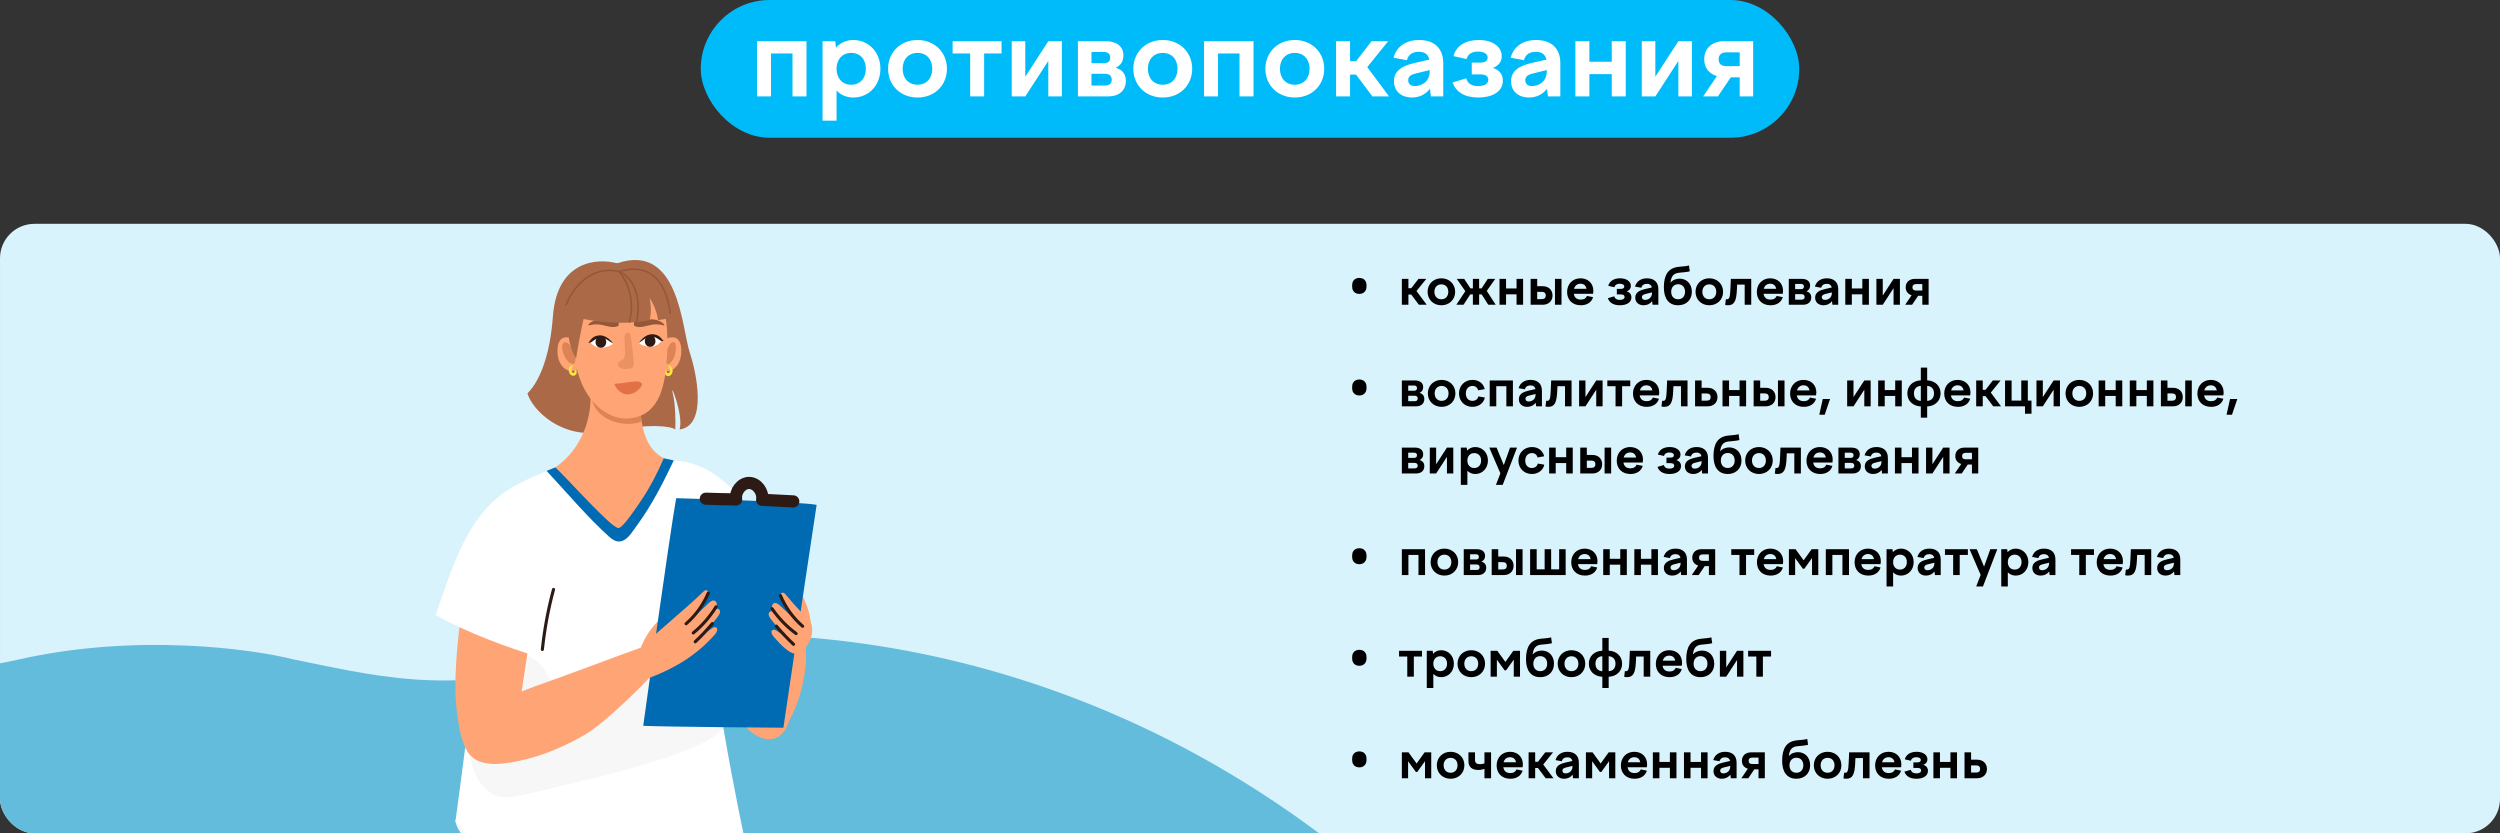 <?xml version="1.0" encoding="UTF-8"?> <svg xmlns="http://www.w3.org/2000/svg" width="1452" height="484" viewBox="0 0 1452 484" fill="none"><rect x="0" y="0" width="1452" height="484" fill="#333333" stroke="none"/><g clip-path="url(#clip0_3160_617)"><rect x="0.004" y="130" width="1452" height="354" rx="20" fill="#D9F3FD"></rect><path d="M10.767 383.054C-56.912 398.405 -108.608 383.324 -125.996 373.865V589H427.004L767.504 484.999C579.004 343.499 378.493 361.878 324.566 383.054C265.374 406.297 208.975 390.441 170.775 383.054C145.639 376.657 78.446 367.702 10.767 383.054Z" fill="#63BCDC"></path><path d="M352.006 250.67C325.351 255.803 308.816 237.26 306.348 228.457C308.651 226.154 318.786 215.723 321.156 183.54C323.525 151.357 346.988 149.728 358.423 152.936C394.456 140.596 395.95 190.737 400.626 204.764C404.328 215.869 411.238 247.214 394.703 249.436C397.171 241.291 388.779 220.56 390.754 228.457C392.333 234.776 392.399 245.075 392.235 249.436C389.931 247.708 378.66 245.536 352.006 250.67Z" fill="#AB6948"></path><path d="M453.681 345.588C450.064 357.391 446.173 371.632 442.328 384.197C436.931 401.81 433.322 415.621 437.089 423.328C438.464 426.14 441.574 428.046 444.691 428.454C447.71 428.843 450.749 427.589 453.026 425.65C455.322 423.708 456.969 421.13 458.397 418.494C463.702 408.803 466.622 397.918 467.908 386.892C469.207 375.875 464.84 349.292 464.254 349.048C458.95 346.9 459.027 346.646 453.669 345.579" fill="#FFA575"></path><path d="M465.759 359.827C467.539 361.058 469.315 362.26 471.096 363.491C470.654 356.399 468.302 349.282 464.306 343.073C463.553 343.026 463.266 343.938 463.212 344.651C462.969 347.504 462.923 350.382 463.088 353.27C463.214 355.602 463.639 358.362 465.741 359.814" fill="#FFA575"></path><path d="M435.565 501.912C425.957 517.093 408.537 524.943 391.676 527.213C330.706 535.474 309.171 514.282 288.395 500.96C282.741 497.327 277.227 493.392 272.173 488.85C268.317 485.39 265.042 480.806 264.562 477C264.223 474.383 271.634 472.264 274.051 471.788C299.442 466.728 325.512 471.183 351.003 475.637C371.699 479.249 392.415 482.882 412.832 488.072C421.782 490.342 431.29 492.656 435.605 501.912" fill="#F7F7F7"></path><path d="M415.066 466.735C424.036 531.503 423.916 597.309 423.756 662.812C423.597 733.569 423.437 804.327 423.277 875.085C423.277 877.269 423.177 879.713 421.699 881.248C421.359 881.594 420.939 881.789 420.5 881.94C403.32 887.066 370.018 887.498 356.913 887.455C353.877 887.455 351.46 884.773 351.48 881.486L352.239 804.825C353.058 722.562 353.857 639.932 343.269 558.47C333.52 666.12 314.701 772.798 287.153 876.75C286.694 878.459 286.154 880.318 284.776 881.313C283.637 882.135 282.199 882.178 280.841 882.178C261.163 882.157 241.506 877.983 223.287 869.938C221.908 869.333 220.43 868.598 219.771 867.17C219.171 865.894 219.371 864.402 219.571 862.997C221.709 847.751 223.846 832.527 226.004 817.281C237.75 733.721 249.516 650.139 261.263 566.579L273.209 481.678C273.669 478.348 274.208 474.867 276.106 472.207C278.923 468.271 283.917 467.19 288.492 466.498C329.804 460.096 372.016 460.399 415.086 466.735" fill="#21A7D1"></path><path d="M436.359 340.568C445.009 364.183 449.723 377.072 457.255 397.659C459.332 403.347 459.652 409.769 458.873 415.651C458.094 421.533 454.997 427.199 449.983 428.843C446.587 429.946 442.731 429.102 439.415 427.221C436.079 425.339 433.202 422.485 430.565 419.479C416.901 403.952 408.471 383.819 400.36 364.162C400.16 363.686 399.96 363.167 400.04 362.691C400.14 361.977 400.839 361.718 401.319 361.285C414.004 349.846 422.914 346.213 436.399 340.59" fill="#FFA575"></path><path d="M385.944 267.199C395.812 267.199 403.484 268.951 410.416 272.822C417.348 276.693 421.982 280.542 427.456 286.576C438.982 299.291 448.831 313.78 456.562 329.502C457.142 330.691 457.741 332.054 457.401 333.351C457.122 334.389 456.323 335.146 455.543 335.838C441 348.9 426.017 361.377 410.615 373.228C410.096 373.617 409.557 374.05 408.917 374.115C408.058 374.201 407.259 373.661 406.56 373.12C395.053 364.232 386.963 350.651 382.967 335.968C378.972 321.284 378.911 305.541 381.488 290.511C382.747 283.18 384.106 276.26 385.924 267.178" fill="white"></path><path d="M385.944 267.193C409.936 280.773 410.156 315.265 412.353 361.111C414.551 406.957 435.566 501.913 435.566 501.913C435.566 501.913 421.243 511.558 388.301 511.558C350.245 511.558 295.004 512.5 264.503 477.26C264.503 477.26 277.928 377.914 281.903 338.513C285.878 299.111 302.479 279.368 321.178 271.928C353.9 258.91 385.944 267.193 385.944 267.193Z" fill="white"></path><path d="M386.564 205.563C387.622 198.362 388.681 191.118 388.222 183.852C387.762 176.586 385.625 169.211 381.05 163.892C378.033 160.388 374.118 157.923 370.042 156.042C367.525 154.874 364.909 153.922 362.232 153.382C351.943 151.349 340.636 156.388 335.063 165.946C329.509 175.526 329.969 187.658 330.648 198.924C330.688 199.703 330.748 200.525 331.147 201.195C331.667 202.082 332.645 202.493 333.584 202.817C350.405 208.807 368.824 209.521 386.604 205.542" fill="#AB6948"></path><path d="M391.312 267.39C381.704 287.74 376.09 296.974 366.641 309.733C361.966 316.025 357.851 315.377 353.975 311.873C341.21 300.347 332.2 289.426 317.457 273.489C327.845 268.926 344.007 264.666 354.774 263.995C374.412 262.762 384.98 266.201 391.312 267.412" fill="#006AB3"></path><path d="M305.43 380.416C310.404 382.211 314.739 386.017 317.376 390.926C318.894 393.759 319.893 396.938 321.771 399.511C324.508 403.231 328.723 405.155 332.678 407.231C339.41 410.8 368.757 397.457 381.382 392.072C414.904 377.735 420.957 421.418 420.138 422.65C409.929 437.983 341.908 452.45 317.456 458.44C310.624 460.105 295.86 464.56 289.128 462.441C282.635 460.408 277.721 454.331 275.204 447.541C272.687 440.751 272.227 433.29 272.207 425.981C272.167 414.065 273.366 401.501 279.719 391.748C286.052 381.995 298.358 377.864 305.43 380.416Z" fill="#F7F7F7"></path><path d="M385.48 266.116C380.106 263.305 376.73 258.807 374.612 252.773C372.495 246.74 371.935 240.166 371.776 233.7C361.647 231.775 351.998 227.731 342.429 223.709C345.286 242.134 337.155 261.64 322.472 271.458C325.189 273.642 335.737 285.298 343.688 293.277C349.241 298.857 356.993 306.836 359.31 306.685C361.847 306.512 369.898 294.402 372.874 289.947C377.589 282.897 381.864 274.68 385.52 266.138" fill="#FFA575"></path><path d="M371.994 239.168C372.133 240.552 372.274 241.936 372.414 243.32C372.453 243.731 372.493 244.164 372.334 244.532C372.094 245.072 371.495 245.267 370.955 245.418C365.661 246.759 359.988 246.348 354.914 244.272C352.077 243.104 349.4 241.418 347.322 239.039C345.245 236.66 343.806 233.546 343.666 230.28C343.666 229.934 343.666 229.588 343.826 229.307C344.126 228.832 344.745 228.81 345.265 228.832C353.415 229.307 361.466 231.773 368.638 236.011C369.996 236.811 371.854 237.611 372.014 239.147" fill="#DC8456"></path><path d="M337.359 201.221C335.741 198.193 332.665 196.139 329.448 195.923C328.609 195.858 327.73 195.922 326.951 196.29C324.614 197.35 323.815 200.529 323.775 203.275C323.735 205.697 324.074 208.184 325.073 210.347C326.072 212.531 327.79 214.369 329.928 215.126C332.065 215.883 334.602 215.364 336.16 213.59C337.399 212.185 337.879 210.152 337.999 208.206C338.119 206.324 338.898 204.054 337.379 201.199" fill="#FFA575"></path><path d="M382.127 201.221C383.745 198.193 386.822 196.139 390.038 195.923C390.877 195.858 391.756 195.922 392.535 196.29C394.873 197.35 395.672 200.529 395.712 203.275C395.752 205.697 395.412 208.184 394.413 210.347C393.415 212.531 391.696 214.369 389.559 215.126C387.421 215.883 384.884 215.364 383.326 213.59C382.087 212.185 381.608 210.152 381.488 208.206C381.368 206.324 380.589 204.054 382.107 201.199" fill="#FFA575"></path><path d="M388.096 212.532C388.715 213.267 389.074 214.262 389.054 215.235C389.054 215.624 388.995 216.035 388.775 216.359C388.555 216.684 388.156 216.878 387.816 216.748C387.337 216.575 387.197 215.905 387.277 215.343C386.937 215.256 386.597 215.191 386.258 215.105C386.118 215.754 385.978 216.467 386.178 217.116C386.498 218.176 387.716 218.716 388.715 218.392C389.694 218.068 390.393 217.051 390.613 215.97C390.872 214.716 390.453 213.224 389.394 212.618C388.995 212.402 388.535 212.315 388.116 212.532" fill="#FAE73A"></path><path d="M386.085 210.37C386.344 206.694 386.964 202.845 389.121 199.969C389.461 199.536 389.821 199.104 390.3 198.866C390.779 198.628 391.379 198.606 391.798 198.952C392.278 199.342 392.417 200.055 392.477 200.704C392.757 204.078 391.958 207.624 389.921 210.176C389.401 210.825 388.742 211.43 387.943 211.473C387.144 211.517 386.304 210.695 386.085 210.349" fill="#DC8456"></path><path d="M386.959 186.985C386.959 186.985 388.877 200.285 386.24 218.125C383.603 235.966 375.412 242.367 364.625 243.081C353.837 243.773 338.655 234.042 334.44 211.357C330.225 188.672 342.79 164.041 357.313 160.299C371.837 156.558 385.101 170.831 386.979 186.985" fill="#FFA575"></path><path d="M327.287 199.199C327.727 198.745 328.426 198.68 329.006 198.875C329.585 199.07 330.065 199.502 330.504 199.956C332.482 202.011 333.8 204.822 334.139 207.763C334.219 208.52 334.259 209.277 334.08 210.012C333.96 210.509 333.72 211.007 333.301 211.245C332.981 211.418 332.601 211.418 332.262 211.353C331.123 211.136 330.184 210.293 329.425 209.342C327.747 207.287 326.688 204.627 326.489 201.881C326.409 200.864 326.708 199.783 327.287 199.199Z" fill="#DC8456"></path><path d="M332.924 212.328C332.305 213.064 331.945 214.058 331.965 215.032C331.965 215.421 332.025 215.832 332.245 216.156C332.465 216.48 332.864 216.675 333.204 216.545C333.683 216.372 333.823 215.702 333.743 215.14C334.123 214.967 334.282 214.923 334.762 214.686C334.902 215.334 335.042 216.264 334.842 216.913C334.522 217.973 333.304 218.513 332.305 218.189C331.326 217.864 330.627 216.848 330.407 215.767C330.147 214.513 330.567 213.02 331.625 212.415C332.025 212.199 332.485 212.112 332.904 212.328" fill="#FAE73A"></path><path d="M385.821 188.881C386.14 187.973 383.044 186.222 381.106 185.789C379.168 185.357 377.111 185.421 375.113 185.486C373.794 185.53 372.476 185.573 371.157 185.616C370.438 185.638 369.699 185.659 369.02 185.897C368.341 186.113 367.781 188.86 368.54 189.314C369.3 189.768 370.239 189.919 371.137 189.941C374.154 190.071 377.41 188.384 381.166 188.384C383.963 188.384 385.661 189.271 385.801 188.881" fill="#945738"></path><path d="M341.746 188.881C341.427 187.973 344.524 186.222 346.461 185.789C348.399 185.357 350.457 185.421 352.454 185.486L356.41 185.616C357.129 185.638 357.868 185.659 358.547 185.897C359.226 186.113 359.786 188.86 359.026 189.314C358.267 189.768 357.329 189.919 356.43 189.941C353.413 190.071 350.157 188.384 346.401 188.384C343.605 188.384 341.906 189.271 341.766 188.881" fill="#945738"></path><path d="M366.298 194.818C367.097 201.457 367.716 205.068 368.096 210.648C368.156 211.664 368.136 212.832 367.417 213.481C367.077 213.783 366.637 213.913 366.198 214.021C364.919 214.324 363.601 214.411 362.303 214.302C361.404 214.216 360.485 214.021 359.765 213.416C359.066 212.81 358.666 211.707 359.046 210.821C359.565 209.631 361.104 209.502 362.003 208.637C363.041 207.642 363.061 205.912 363.001 204.42C362.902 202.019 362.802 199.619 362.702 197.24C362.662 196.397 362.642 195.553 362.862 194.753C363.102 193.953 363.661 193.066 364.42 193.066C365.799 193.066 366.238 194.321 366.298 194.84" fill="#DC8456" fill-opacity="0.57"></path><path d="M356.154 199.613C356.154 199.613 356.194 199.526 356.154 199.483C354.576 197.299 352.059 195.655 349.502 195.352C346.925 195.05 344.168 196.261 342.75 198.596C343.848 200.153 345.446 201.364 347.224 201.754C350.82 202.554 354.776 200.867 356.154 199.591" fill="white"></path><path d="M352.086 198.644C352.086 196.676 350.708 195.076 348.99 195.076C347.272 195.076 345.893 196.676 345.893 198.644C345.893 200.612 347.272 201.975 348.99 201.975C350.708 201.975 352.086 200.612 352.086 198.644Z" fill="#2D1A14"></path><path d="M356.179 199.458C354.661 197.404 352.643 195.695 350.266 195.047C347.848 194.398 345.072 195.003 343.394 196.971C342.814 197.642 342.375 198.442 341.675 198.982C342.255 199.177 342.874 199.026 343.414 198.745C343.953 198.442 344.412 198.031 344.912 197.663C346.65 196.387 348.907 195.804 350.905 196.474C351.604 196.712 352.263 197.079 352.903 197.49C353.962 198.161 354.98 198.896 356.139 199.523C356.179 199.545 356.219 199.523 356.179 199.48" fill="#2D1A14"></path><path d="M371.041 199.291C371.041 199.291 371.001 199.205 371.041 199.161C372.54 196.891 374.997 195.161 377.534 194.75C380.091 194.339 382.908 195.42 384.406 197.691C383.367 199.291 381.809 200.567 380.051 201.043C376.475 201.994 372.48 200.48 371.061 199.269" fill="white"></path><path d="M374.515 198.247C374.435 196.279 375.774 194.635 377.472 194.549C379.17 194.484 380.628 195.998 380.688 197.966C380.768 199.934 379.429 201.361 377.711 201.426C375.993 201.491 374.575 200.193 374.495 198.225" fill="#2D1A14"></path><path d="M370.997 199.139C372.455 197.02 374.393 195.225 376.731 194.468C379.108 193.711 381.905 194.187 383.683 196.09C384.282 196.739 384.761 197.517 385.48 198.015C384.921 198.231 384.282 198.101 383.743 197.842C383.203 197.582 382.724 197.171 382.204 196.825C380.426 195.614 378.149 195.139 376.171 195.895C375.472 196.155 374.833 196.566 374.214 196.998C373.175 197.712 372.176 198.512 371.057 199.161C371.017 199.182 370.977 199.161 371.017 199.118" fill="#2D1A14"></path><path d="M384.346 365.581C384.246 363.419 384.126 361.278 384.026 359.115C378.652 363.765 374.418 369.949 371.901 376.891C372.32 377.518 373.219 377.194 373.818 376.805C376.236 375.269 378.553 373.561 380.75 371.68C382.528 370.166 384.466 368.155 384.346 365.603" fill="#FFA575"></path><path d="M474.305 293.207C474.305 293.207 460.6 384.184 454.987 422.656C454.987 422.656 386.725 422.18 373.58 421.553C373.58 421.553 388.243 314.918 392.718 289.357C392.718 289.357 465.755 291.325 474.305 293.228" fill="#006AB3"></path><path d="M309.453 359.124C305.618 384.187 303.52 397.876 300.183 419.718C299.265 425.751 296.468 431.417 293.012 436.045C289.556 440.651 284.182 443.765 279.108 442.381C275.672 441.451 272.775 438.553 270.817 435.072C268.86 431.59 267.761 427.546 266.922 423.502C262.587 402.569 264.964 380.619 267.361 359.254C267.421 358.735 267.501 358.194 267.781 357.805C268.2 357.264 268.92 357.415 269.539 357.307C285.86 354.561 295.229 356.442 309.453 359.145" fill="#FFA575"></path><path d="M374.694 375.24C357.934 381.166 338.116 388.864 320.277 395.179C295.266 404.024 276.188 411.679 270.494 422.643C268.417 426.644 268.876 431.877 271.074 435.834C273.211 439.662 277.266 442.106 281.462 443.079C285.677 444.074 290.072 443.771 294.347 443.165C310.109 441.003 325.211 435.056 339.075 427.098C352.939 419.161 379.968 391.33 379.749 390.443C377.691 382.463 378.051 382.333 374.694 375.219" fill="#FFA575"></path><path d="M372.513 376.05C386.837 362.318 395.787 355.852 408.413 343.742C408.872 343.288 409.651 342.293 410.87 343.072C411.689 343.591 411.669 345.018 411.149 345.861C407.174 352.522 402.999 357.452 398.244 362.815C402.679 358.642 407.134 354.49 411.569 350.316C412.627 349.321 414.106 348.262 415.345 349.019C416.144 349.516 416.443 350.64 416.303 351.635C416.164 352.608 415.664 353.495 415.185 354.338C415.724 353.603 417.582 352.673 418.221 355.117C418.461 356.004 417.142 357.842 416.603 358.555C412.468 363.918 407.553 368.525 402.679 373.109C406.075 370.125 409.691 367.4 413.446 364.956C414.265 364.437 415.344 363.918 416.103 364.546C417.142 365.411 416.304 367.205 415.405 368.243C404.977 380.397 391.492 388.377 377.008 393.783C376.489 393.977 369.757 389.544 369.457 385.976C369.138 382.43 370.076 378.429 372.573 376.029" fill="#FFA575"></path><path d="M316.343 274.168C300.341 280.612 287.835 286.559 276.628 302.713C265.421 318.867 259.648 338.395 253.015 357.295C271.195 367.373 295.626 376.499 314.445 382.013C324.573 367.027 330.227 352.365 330.227 331.778C330.227 313.223 322.855 292.095 316.343 274.168Z" fill="white"></path><path d="M321.477 342.359C318.4 353.756 316.243 365.412 315.004 377.198" stroke="#2D1A14" stroke-width="1.824" stroke-linecap="round" stroke-linejoin="round"></path><path d="M411.391 344.451C408.434 351.371 403.979 357.513 398.485 362.27" stroke="#2D1A14" stroke-width="1.824" stroke-linecap="round" stroke-linejoin="round"></path><path d="M415.871 352.459C412.295 358.255 407.82 363.401 402.666 367.597" stroke="#2D1A14" stroke-width="1.824" stroke-linecap="round" stroke-linejoin="round"></path><path d="M413.73 362.209C410.614 365.929 407.278 369.453 403.782 372.74" stroke="#2D1A14" stroke-width="1.824" stroke-linecap="round" stroke-linejoin="round"></path><path d="M470.876 361.667C470.134 359.443 466.412 357.589 456.244 345.201C455.784 344.747 455.005 343.752 453.786 344.531C452.967 345.05 452.988 346.477 453.507 347.32C457.482 353.981 461.658 358.911 466.412 364.274C461.977 360.101 457.523 355.949 453.088 351.775C452.029 350.78 450.55 349.721 449.312 350.478C448.513 350.975 448.213 352.099 448.353 353.094C448.493 354.067 448.992 354.954 449.472 355.797C448.932 355.062 447.074 354.132 446.435 356.576C446.195 357.462 447.514 359.301 448.053 360.014C452.189 365.377 457.103 369.984 461.977 374.568C458.581 371.584 454.966 368.859 451.21 366.415C450.391 365.896 449.312 365.377 448.553 366.005C447.514 366.87 448.353 368.664 449.252 369.702C459.68 381.856 463.09 380.576 466.056 377.98C469.116 375.302 471.317 371.168 471.617 367.599C471.937 364.053 471.614 363.882 470.876 361.667Z" fill="#FFA575"></path><path d="M453.266 345.912C456.222 352.832 460.678 358.974 466.171 363.731" stroke="#2D1A14" stroke-width="1.824" stroke-linecap="round" stroke-linejoin="round"></path><path d="M448.406 353.529C452.274 359.134 457.006 364.046 462.368 367.972" stroke="#2D1A14" stroke-width="1.824" stroke-linecap="round" stroke-linejoin="round"></path><path d="M450.926 363.674C454.042 367.393 457.378 370.918 460.874 374.205" stroke="#2D1A14" stroke-width="1.824" stroke-linecap="round" stroke-linejoin="round"></path><path d="M460.732 291.215C454.708 290.903 448.664 290.591 442.64 290.278C443.432 285.562 439.599 280.561 435.161 280.487C430.723 280.434 426.838 285.32 427.547 290.082C420.289 289.976 415.668 289.798 409.949 289.651" stroke="#2D1A14" stroke-width="7.059" stroke-linecap="round" stroke-linejoin="round"></path><path d="M377.195 185.981C358.134 189.695 338.311 185.671 330.781 183.195C334.185 175.663 344.829 159.67 360.176 155.956C379.361 151.313 392.975 177.314 392.975 181.028C392.975 184 385.755 185.568 382.145 185.981C381.65 180.533 378.639 175.044 377.195 172.98C378.68 179.419 377.814 184.33 377.195 185.981Z" fill="#AB6948"></path><path d="M334.575 208.227C328.067 198.099 330.051 183.547 330.38 175.402C334.334 174.196 341.28 172.04 342.972 171.389C343.06 171.279 343.141 171.217 343.213 171.207C343.47 171.17 343.357 171.24 342.972 171.389C341.376 173.374 337.295 191.146 334.575 208.227Z" fill="#AB6948"></path><path d="M328.809 177.122C331.606 169.306 341.84 153.873 359.412 157.624C361.386 157.624 384.586 147.999 389.275 181.811" stroke="#945738" stroke-width="0.911" stroke-linecap="round"></path><path d="M359.66 157.871C364.514 159.599 373.333 167.793 369.779 186.747" stroke="#945738" stroke-width="0.911" stroke-linecap="round"></path><path d="M359.41 157.625C363.03 161.492 369.332 172.581 365.58 186.994" stroke="#945738" stroke-width="0.911" stroke-linecap="round"></path><path d="M364.21 229.121C361.152 228.824 358.881 226.921 357.178 224.027C356.592 223.036 357.215 222.778 357.91 222.798C362.122 222.857 366.205 221.272 370.417 221.589C371.314 221.648 372.284 221.866 372.742 222.857C373.163 223.769 372.449 224.403 371.992 225.018C370.032 227.614 367.469 228.943 364.191 229.141" fill="#E27146"></path></g><rect x="407.004" width="638" height="80" rx="40" fill="#00BBF9"></rect><path d="M439.676 56V23.936H468.412V56H460.284V31.04H447.804V56H439.676ZM494.378 30.72C489.258 30.72 485.866 34.432 485.866 39.936C485.866 45.504 489.258 49.216 494.378 49.216C499.498 49.216 502.89 45.504 502.89 39.936C502.89 34.432 499.498 30.72 494.378 30.72ZM477.738 70.08V23.936H485.098L485.546 27.648C488.042 24.896 491.498 23.232 495.594 23.232C504.554 23.232 511.338 30.336 511.338 39.936C511.338 49.6 504.554 56.64 495.594 56.64C491.69 56.64 488.362 55.168 485.866 52.608V70.08H477.738ZM532.894 23.232C542.75 23.232 549.982 30.336 549.982 39.936C549.982 49.6 542.75 56.64 532.894 56.64C523.038 56.64 515.806 49.6 515.806 39.936C515.806 30.336 523.038 23.232 532.894 23.232ZM532.894 30.72C527.71 30.72 524.254 34.432 524.254 39.936C524.254 45.504 527.71 49.216 532.894 49.216C538.078 49.216 541.47 45.504 541.47 39.936C541.47 34.432 538.078 30.72 532.894 30.72ZM563.458 56V31.04H553.282V23.936H581.698V31.04H571.586V56H563.458ZM587.613 56V23.936H595.485V44.544L608.861 23.936H616.733V56H608.861V35.392L595.485 56H587.613ZM633.923 49.664H641.987C644.355 49.664 645.699 48.512 645.699 46.336C645.699 44.16 644.355 42.88 641.987 42.88H633.923V49.664ZM641.283 30.208H633.923V36.672H641.283C643.587 36.672 644.803 35.52 644.803 33.472C644.803 31.36 643.587 30.208 641.283 30.208ZM643.651 56H626.051V23.936H642.243C648.259 23.936 652.483 26.688 652.483 32.256C652.483 35.584 650.947 37.952 647.939 39.36C651.779 40.384 653.891 42.944 653.891 46.976C653.891 52.8 649.667 56 643.651 56ZM675.332 23.232C685.188 23.232 692.42 30.336 692.42 39.936C692.42 49.6 685.188 56.64 675.332 56.64C665.476 56.64 658.244 49.6 658.244 39.936C658.244 30.336 665.476 23.232 675.332 23.232ZM675.332 30.72C670.148 30.72 666.692 34.432 666.692 39.936C666.692 45.504 670.148 49.216 675.332 49.216C680.516 49.216 683.908 45.504 683.908 39.936C683.908 34.432 680.516 30.72 675.332 30.72ZM699.301 56V23.936H728.037V56H719.909V31.04H707.429V56H699.301ZM752.019 23.232C761.875 23.232 769.107 30.336 769.107 39.936C769.107 49.6 761.875 56.64 752.019 56.64C742.163 56.64 734.931 49.6 734.931 39.936C734.931 30.336 742.163 23.232 752.019 23.232ZM752.019 30.72C746.835 30.72 743.379 34.432 743.379 39.936C743.379 45.504 746.835 49.216 752.019 49.216C757.203 49.216 760.595 45.504 760.595 39.936C760.595 34.432 757.203 30.72 752.019 30.72ZM775.988 23.936H784.116V35.52H787.636L796.596 23.936H806.26L794.1 38.976L806.772 56H797.108L787.572 43.328H784.116V56H775.988V23.936ZM817.885 46.592C817.885 48.832 819.421 49.984 821.725 49.984C826.013 49.984 830.365 47.232 830.365 41.408V40.704L822.493 42.624C819.805 43.264 817.885 44.224 817.885 46.592ZM838.237 56H831.069L830.493 51.584C828.125 54.72 824.477 56.64 819.997 56.64C814.237 56.64 809.629 53.312 809.629 47.168C809.629 40.576 815.261 38.016 821.981 36.48L830.173 34.624C829.469 31.424 827.293 30.08 824.029 30.08C820.381 30.08 818.013 31.68 817.117 34.944L809.373 33.536C810.973 27.456 816.093 23.232 824.157 23.232C832.669 23.232 838.237 27.712 838.237 36.672V56ZM858.575 56.64C850.639 56.64 845.583 53.44 843.663 47.872L851.599 45.504C852.495 48.704 854.863 49.984 858.511 49.984C862.351 49.984 864.399 48.576 864.399 46.4C864.399 44.352 862.991 43.2 859.855 43.2H854.799V36.352H859.727C862.671 36.352 864.015 35.264 864.015 33.408C864.015 31.232 861.775 29.952 858.447 29.952C855.055 29.952 852.623 31.232 851.727 34.304L844.175 32.576C845.775 26.624 851.151 23.232 858.831 23.232C867.023 23.232 872.207 27.2 872.207 32.64C872.207 35.776 870.479 38.08 867.087 39.488C870.799 40.512 872.847 43.136 872.847 46.848C872.847 53.504 866.319 56.64 858.575 56.64ZM885.885 46.592C885.885 48.832 887.421 49.984 889.725 49.984C894.013 49.984 898.365 47.232 898.365 41.408V40.704L890.493 42.624C887.805 43.264 885.885 44.224 885.885 46.592ZM906.237 56H899.069L898.493 51.584C896.125 54.72 892.477 56.64 887.997 56.64C882.237 56.64 877.629 53.312 877.629 47.168C877.629 40.576 883.261 38.016 889.981 36.48L898.173 34.624C897.469 31.424 895.293 30.08 892.029 30.08C888.381 30.08 886.013 31.68 885.117 34.944L877.373 33.536C878.973 27.456 884.093 23.232 892.157 23.232C900.669 23.232 906.237 27.712 906.237 36.672V56ZM914.988 56V23.936H923.116V35.84H936.108V23.936H944.236V56H936.108V43.072H923.116V56H914.988ZM953.551 56V23.936H961.423V44.544L974.799 23.936H982.671V56H974.799V35.392L961.423 56H953.551ZM1002.74 38.4H1010.42V30.4H1002.74C999.796 30.4 998.196 31.808 998.196 34.432C998.196 37.12 999.796 38.4 1002.74 38.4ZM989.812 34.368C989.812 28.096 994.356 23.936 1001.2 23.936H1018.23V56H1010.42V44.928H1005.24L997.748 56H989.172L997.172 44.224C992.564 42.752 989.812 39.424 989.812 34.368Z" fill="white"></path><path d="M785.304 166.05C785.304 164.93 785.484 164.03 785.844 163.35C786.224 162.67 786.734 162.18 787.374 161.88C788.014 161.56 788.724 161.4 789.504 161.4C790.284 161.4 790.984 161.56 791.604 161.88C792.244 162.18 792.754 162.67 793.134 163.35C793.514 164.03 793.704 164.93 793.704 166.05C793.704 167.15 793.514 168.04 793.134 168.72C792.754 169.4 792.244 169.9 791.604 170.22C790.984 170.54 790.284 170.7 789.504 170.7C788.724 170.7 788.014 170.54 787.374 170.22C786.734 169.9 786.224 169.4 785.844 168.72C785.484 168.04 785.304 167.15 785.304 166.05ZM814.194 161.97H818.004V167.4H819.654L823.854 161.97H828.384L822.684 169.02L828.624 177H824.094L819.624 171.06H818.004V177H814.194V161.97ZM837.148 161.64C841.768 161.64 845.158 164.97 845.158 169.47C845.158 174 841.768 177.3 837.148 177.3C832.528 177.3 829.138 174 829.138 169.47C829.138 164.97 832.528 161.64 837.148 161.64ZM837.148 165.15C834.718 165.15 833.098 166.89 833.098 169.47C833.098 172.08 834.718 173.82 837.148 173.82C839.578 173.82 841.168 172.08 841.168 169.47C841.168 166.89 839.578 165.15 837.148 165.15ZM850.403 161.97L854.033 167.49H855.443V161.97H859.073V167.49H860.513L864.113 161.97H868.433L863.513 168.96L868.703 177H864.383L860.543 170.97H859.073V177H855.443V170.97H853.943L850.013 177H845.843L851.063 169.11L846.083 161.97H850.403ZM870.913 177V161.97H874.723V167.55H880.813V161.97H884.623V177H880.813V170.94H874.723V177H870.913ZM895.469 169.5H892.799V173.73H895.469C896.969 173.73 897.779 172.98 897.779 171.63C897.779 170.25 896.969 169.5 895.469 169.5ZM896.009 177H888.989V161.97H892.799V166.23H896.009C899.429 166.23 901.709 168.39 901.709 171.63C901.709 174.84 899.429 177 896.009 177ZM906.929 177H903.119V161.97H906.929V177ZM917.943 164.79C916.203 164.79 914.733 165.75 914.193 167.73H921.423C921.093 165.84 919.863 164.79 917.943 164.79ZM918.123 177.3C913.143 177.3 910.173 174.03 910.173 169.56C910.173 165 913.383 161.64 917.943 161.64C922.353 161.64 925.413 164.58 925.413 168.93C925.413 169.47 925.353 170.07 925.233 170.64H914.073C914.433 172.98 915.963 174 918.123 174C920.103 174 921.243 173.13 921.723 171.87L925.263 172.59C924.363 175.59 921.753 177.3 918.123 177.3ZM940.826 177.3C937.106 177.3 934.736 175.8 933.836 173.19L937.556 172.08C937.976 173.58 939.086 174.18 940.796 174.18C942.596 174.18 943.556 173.52 943.556 172.5C943.556 171.54 942.896 171 941.426 171H939.056V167.79H941.366C942.746 167.79 943.376 167.28 943.376 166.41C943.376 165.39 942.326 164.79 940.766 164.79C939.176 164.79 938.036 165.39 937.616 166.83L934.076 166.02C934.826 163.23 937.346 161.64 940.946 161.64C944.786 161.64 947.216 163.5 947.216 166.05C947.216 167.52 946.406 168.6 944.816 169.26C946.556 169.74 947.516 170.97 947.516 172.71C947.516 175.83 944.456 177.3 940.826 177.3ZM953.628 172.59C953.628 173.64 954.348 174.18 955.428 174.18C957.438 174.18 959.478 172.89 959.478 170.16V169.83L955.788 170.73C954.528 171.03 953.628 171.48 953.628 172.59ZM963.168 177H959.808L959.538 174.93C958.428 176.4 956.718 177.3 954.618 177.3C951.918 177.3 949.758 175.74 949.758 172.86C949.758 169.77 952.398 168.57 955.548 167.85L959.388 166.98C959.058 165.48 958.038 164.85 956.508 164.85C954.798 164.85 953.688 165.6 953.268 167.13L949.638 166.47C950.388 163.62 952.788 161.64 956.568 161.64C960.558 161.64 963.168 163.74 963.168 167.94V177ZM974.65 165.09C972.22 165.09 970.63 166.83 970.63 169.5C970.63 172.11 972.22 173.82 974.65 173.82C977.08 173.82 978.67 172.11 978.67 169.5C978.67 166.83 977.08 165.09 974.65 165.09ZM974.65 177.3C969.1 177.3 966.37 173.22 966.37 166.95C966.37 159.78 968.8 155.61 974.95 154.98L978.28 154.65C979.3 154.56 980.11 154.41 980.95 154.17L981.43 157.59C980.53 157.83 979.36 157.98 978.31 158.1L975.04 158.43C972.07 158.73 970.6 160.47 970.24 164.16C971.59 162.51 973.63 161.85 975.55 161.85C979.39 161.85 982.63 164.64 982.63 169.47C982.63 174.21 979.33 177.3 974.65 177.3ZM992.773 161.64C997.393 161.64 1000.78 164.97 1000.78 169.47C1000.78 174 997.393 177.3 992.773 177.3C988.153 177.3 984.763 174 984.763 169.47C984.763 164.97 988.153 161.64 992.773 161.64ZM992.773 165.15C990.343 165.15 988.723 166.89 988.723 169.47C988.723 172.08 990.343 173.82 992.773 173.82C995.203 173.82 996.793 172.08 996.793 169.47C996.793 166.89 995.203 165.15 992.773 165.15ZM1002.39 173.76C1002.54 173.79 1002.66 173.82 1002.87 173.82C1004.31 173.82 1004.85 173.16 1005.06 167.1L1005.27 161.97H1017.12V177H1013.31V165.3H1008.93L1008.81 167.97C1008.51 174.96 1007.25 177.3 1003.53 177.3C1002.9 177.3 1002.45 177.21 1001.97 177.06L1002.39 173.76ZM1028.13 164.79C1026.39 164.79 1024.92 165.75 1024.38 167.73H1031.61C1031.28 165.84 1030.05 164.79 1028.13 164.79ZM1028.31 177.3C1023.33 177.3 1020.36 174.03 1020.36 169.56C1020.36 165 1023.57 161.64 1028.13 161.64C1032.54 161.64 1035.6 164.58 1035.6 168.93C1035.6 169.47 1035.54 170.07 1035.42 170.64H1024.26C1024.62 172.98 1026.15 174 1028.31 174C1030.29 174 1031.43 173.13 1031.91 171.87L1035.45 172.59C1034.55 175.59 1031.94 177.3 1028.31 177.3ZM1042.62 174.03H1046.4C1047.51 174.03 1048.14 173.49 1048.14 172.47C1048.14 171.45 1047.51 170.85 1046.4 170.85H1042.62V174.03ZM1046.07 164.91H1042.62V167.94H1046.07C1047.15 167.94 1047.72 167.4 1047.72 166.44C1047.72 165.45 1047.15 164.91 1046.07 164.91ZM1047.18 177H1038.93V161.97H1046.52C1049.34 161.97 1051.32 163.26 1051.32 165.87C1051.32 167.43 1050.6 168.54 1049.19 169.2C1050.99 169.68 1051.98 170.88 1051.98 172.77C1051.98 175.5 1050 177 1047.18 177ZM1058.1 172.59C1058.1 173.64 1058.82 174.18 1059.9 174.18C1061.91 174.18 1063.95 172.89 1063.95 170.16V169.83L1060.26 170.73C1059 171.03 1058.1 171.48 1058.1 172.59ZM1067.64 177H1064.28L1064.01 174.93C1062.9 176.4 1061.19 177.3 1059.09 177.3C1056.39 177.3 1054.23 175.74 1054.23 172.86C1054.23 169.77 1056.87 168.57 1060.02 167.85L1063.86 166.98C1063.53 165.48 1062.51 164.85 1060.98 164.85C1059.27 164.85 1058.16 165.6 1057.74 167.13L1054.11 166.47C1054.86 163.62 1057.26 161.64 1061.04 161.64C1065.03 161.64 1067.64 163.74 1067.64 167.94V177ZM1071.74 177V161.97H1075.55V167.55H1081.64V161.97H1085.45V177H1081.64V170.94H1075.55V177H1071.74ZM1089.82 177V161.97H1093.51V171.63L1099.78 161.97H1103.47V177H1099.78V167.34L1093.51 177H1089.82ZM1112.88 168.75H1116.48V165H1112.88C1111.5 165 1110.75 165.66 1110.75 166.89C1110.75 168.15 1111.5 168.75 1112.88 168.75ZM1106.82 166.86C1106.82 163.92 1108.95 161.97 1112.16 161.97H1120.14V177H1116.48V171.81H1114.05L1110.54 177H1106.52L1110.27 171.48C1108.11 170.79 1106.82 169.23 1106.82 166.86Z" fill="black"></path><path d="M785.304 225.05C785.304 223.93 785.484 223.03 785.844 222.35C786.224 221.67 786.734 221.18 787.374 220.88C788.014 220.56 788.724 220.4 789.504 220.4C790.284 220.4 790.984 220.56 791.604 220.88C792.244 221.18 792.754 221.67 793.134 222.35C793.514 223.03 793.704 223.93 793.704 225.05C793.704 226.15 793.514 227.04 793.134 227.72C792.754 228.4 792.244 228.9 791.604 229.22C790.984 229.54 790.284 229.7 789.504 229.7C788.724 229.7 788.014 229.54 787.374 229.22C786.734 228.9 786.224 228.4 785.844 227.72C785.484 227.04 785.304 226.15 785.304 225.05ZM817.884 233.03H821.664C822.774 233.03 823.404 232.49 823.404 231.47C823.404 230.45 822.774 229.85 821.664 229.85H817.884V233.03ZM821.334 223.91H817.884V226.94H821.334C822.414 226.94 822.984 226.4 822.984 225.44C822.984 224.45 822.414 223.91 821.334 223.91ZM822.444 236H814.194V220.97H821.784C824.604 220.97 826.584 222.26 826.584 224.87C826.584 226.43 825.864 227.54 824.454 228.2C826.254 228.68 827.244 229.88 827.244 231.77C827.244 234.5 825.264 236 822.444 236ZM837.294 220.64C841.914 220.64 845.304 223.97 845.304 228.47C845.304 233 841.914 236.3 837.294 236.3C832.674 236.3 829.284 233 829.284 228.47C829.284 223.97 832.674 220.64 837.294 220.64ZM837.294 224.15C834.864 224.15 833.244 225.89 833.244 228.47C833.244 231.08 834.864 232.82 837.294 232.82C839.724 232.82 841.314 231.08 841.314 228.47C841.314 225.89 839.724 224.15 837.294 224.15ZM847.39 228.5C847.39 223.97 850.72 220.64 855.25 220.64C858.91 220.64 861.61 222.8 862.33 226.01L858.49 226.7C858.1 225.08 856.9 224.15 855.22 224.15C852.97 224.15 851.35 225.8 851.35 228.5C851.35 231.17 852.88 232.82 855.16 232.82C857.05 232.82 858.25 231.8 858.64 230.24L862.39 230.87C861.85 233.96 858.97 236.3 855.19 236.3C850.69 236.3 847.39 233 847.39 228.5ZM865.229 236V220.97H878.699V236H874.889V224.3H869.039V236H865.229ZM886.011 231.59C886.011 232.64 886.731 233.18 887.811 233.18C889.821 233.18 891.861 231.89 891.861 229.16V228.83L888.171 229.73C886.911 230.03 886.011 230.48 886.011 231.59ZM895.551 236H892.191L891.921 233.93C890.811 235.4 889.101 236.3 887.001 236.3C884.301 236.3 882.141 234.74 882.141 231.86C882.141 228.77 884.781 227.57 887.931 226.85L891.771 225.98C891.441 224.48 890.421 223.85 888.891 223.85C887.181 223.85 886.071 224.6 885.651 226.13L882.021 225.47C882.771 222.62 885.171 220.64 888.951 220.64C892.941 220.64 895.551 222.74 895.551 226.94V236ZM898.033 232.76C898.183 232.79 898.303 232.82 898.513 232.82C899.953 232.82 900.493 232.16 900.703 226.1L900.913 220.97H912.763V236H908.953V224.3H904.573L904.453 226.97C904.153 233.96 902.893 236.3 899.173 236.3C898.543 236.3 898.093 236.21 897.613 236.06L898.033 232.76ZM917.143 236V220.97H920.833V230.63L927.103 220.97H930.793V236H927.103V226.34L920.833 236H917.143ZM938.311 236V224.3H933.541V220.97H946.861V224.3H942.121V236H938.311ZM956.205 223.79C954.465 223.79 952.995 224.75 952.455 226.73H959.685C959.355 224.84 958.125 223.79 956.205 223.79ZM956.385 236.3C951.405 236.3 948.435 233.03 948.435 228.56C948.435 224 951.645 220.64 956.205 220.64C960.615 220.64 963.675 223.58 963.675 227.93C963.675 228.47 963.615 229.07 963.495 229.64H952.335C952.695 231.98 954.225 233 956.385 233C958.365 233 959.505 232.13 959.985 230.87L963.525 231.59C962.625 234.59 960.015 236.3 956.385 236.3ZM965.386 232.76C965.536 232.79 965.656 232.82 965.866 232.82C967.306 232.82 967.846 232.16 968.056 226.1L968.266 220.97H980.116V236H976.306V224.3H971.926L971.806 226.97C971.506 233.96 970.246 236.3 966.526 236.3C965.896 236.3 965.446 236.21 964.966 236.06L965.386 232.76ZM991.247 228.53H988.307V232.7H991.247C992.747 232.7 993.557 231.98 993.557 230.63C993.557 229.28 992.747 228.53 991.247 228.53ZM991.817 236H984.497V220.97H988.307V225.23H991.817C995.207 225.23 997.517 227.39 997.517 230.63C997.517 233.84 995.207 236 991.817 236ZM1000.43 236V220.97H1004.24V226.55H1010.33V220.97H1014.14V236H1010.33V229.94H1004.24V236H1000.43ZM1024.99 228.5H1022.32V232.73H1024.99C1026.49 232.73 1027.3 231.98 1027.3 230.63C1027.3 229.25 1026.49 228.5 1024.99 228.5ZM1025.53 236H1018.51V220.97H1022.32V225.23H1025.53C1028.95 225.23 1031.23 227.39 1031.23 230.63C1031.23 233.84 1028.95 236 1025.53 236ZM1036.45 236H1032.64V220.97H1036.45V236ZM1047.46 223.79C1045.72 223.79 1044.25 224.75 1043.71 226.73H1050.94C1050.61 224.84 1049.38 223.79 1047.46 223.79ZM1047.64 236.3C1042.66 236.3 1039.69 233.03 1039.69 228.56C1039.69 224 1042.9 220.64 1047.46 220.64C1051.87 220.64 1054.93 223.58 1054.93 227.93C1054.93 228.47 1054.87 229.07 1054.75 229.64H1043.59C1043.95 231.98 1045.48 233 1047.64 233C1049.62 233 1050.76 232.13 1051.24 230.87L1054.78 231.59C1053.88 234.59 1051.27 236.3 1047.64 236.3ZM1059.8 240.86H1056.65L1058.66 231.74H1062.89L1059.8 240.86ZM1072.83 236V220.97H1076.52V230.63L1082.79 220.97H1086.48V236H1082.79V226.34L1076.52 236H1072.83ZM1090.84 236V220.97H1094.65V226.55H1100.74V220.97H1104.55V236H1100.74V229.94H1094.65V236H1090.84ZM1111.62 228.47C1111.62 231.05 1113.03 232.67 1115.61 232.85V224.12C1113.03 224.3 1111.62 225.86 1111.62 228.47ZM1123.26 228.47C1123.26 225.86 1121.85 224.3 1119.3 224.12V232.85C1121.85 232.67 1123.26 231.05 1123.26 228.47ZM1119.3 242.6H1115.61V236.06C1111.08 235.88 1107.78 232.88 1107.78 228.47C1107.78 224.06 1111.08 221.09 1115.61 220.91V213.5H1119.3V220.91C1123.8 221.09 1127.1 224.06 1127.1 228.47C1127.1 232.88 1123.8 235.88 1119.3 236.06V242.6ZM1136.97 223.79C1135.23 223.79 1133.76 224.75 1133.22 226.73H1140.45C1140.12 224.84 1138.89 223.79 1136.97 223.79ZM1137.15 236.3C1132.17 236.3 1129.2 233.03 1129.2 228.56C1129.2 224 1132.41 220.64 1136.97 220.64C1141.38 220.64 1144.44 223.58 1144.44 227.93C1144.44 228.47 1144.38 229.07 1144.26 229.64H1133.1C1133.46 231.98 1134.99 233 1137.15 233C1139.13 233 1140.27 232.13 1140.75 230.87L1144.29 231.59C1143.39 234.59 1140.78 236.3 1137.15 236.3ZM1147.77 220.97H1151.58V226.4H1153.23L1157.43 220.97H1161.96L1156.26 228.02L1162.2 236H1157.67L1153.2 230.06H1151.58V236H1147.77V220.97ZM1164.53 236V220.97H1168.34V232.67H1173.95V220.97H1177.76V232.67H1179.89V240.29H1176.11V236H1164.53ZM1182.78 236V220.97H1186.47V230.63L1192.74 220.97H1196.43V236H1192.74V226.34L1186.47 236H1182.78ZM1207.67 220.64C1212.29 220.64 1215.68 223.97 1215.68 228.47C1215.68 233 1212.29 236.3 1207.67 236.3C1203.05 236.3 1199.66 233 1199.66 228.47C1199.66 223.97 1203.05 220.64 1207.67 220.64ZM1207.67 224.15C1205.24 224.15 1203.62 225.89 1203.62 228.47C1203.62 231.08 1205.24 232.82 1207.67 232.82C1210.1 232.82 1211.69 231.08 1211.69 228.47C1211.69 225.89 1210.1 224.15 1207.67 224.15ZM1218.9 236V220.97H1222.71V226.55H1228.8V220.97H1232.61V236H1228.8V229.94H1222.71V236H1218.9ZM1236.98 236V220.97H1240.79V226.55H1246.88V220.97H1250.69V236H1246.88V229.94H1240.79V236H1236.98ZM1261.53 228.5H1258.86V232.73H1261.53C1263.03 232.73 1263.84 231.98 1263.84 230.63C1263.84 229.25 1263.03 228.5 1261.53 228.5ZM1262.07 236H1255.05V220.97H1258.86V225.23H1262.07C1265.49 225.23 1267.77 227.39 1267.77 230.63C1267.77 233.84 1265.49 236 1262.07 236ZM1272.99 236H1269.18V220.97H1272.99V236ZM1284.01 223.79C1282.27 223.79 1280.8 224.75 1280.26 226.73H1287.49C1287.16 224.84 1285.93 223.79 1284.01 223.79ZM1284.19 236.3C1279.21 236.3 1276.24 233.03 1276.24 228.56C1276.24 224 1279.45 220.64 1284.01 220.64C1288.42 220.64 1291.48 223.58 1291.48 227.93C1291.48 228.47 1291.42 229.07 1291.3 229.64H1280.14C1280.5 231.98 1282.03 233 1284.19 233C1286.17 233 1287.31 232.13 1287.79 230.87L1291.33 231.59C1290.43 234.59 1287.82 236.3 1284.19 236.3ZM1296.34 240.86H1293.19L1295.2 231.74H1299.43L1296.34 240.86ZM817.884 272.03H821.664C822.774 272.03 823.404 271.49 823.404 270.47C823.404 269.45 822.774 268.85 821.664 268.85H817.884V272.03ZM821.334 262.91H817.884V265.94H821.334C822.414 265.94 822.984 265.4 822.984 264.44C822.984 263.45 822.414 262.91 821.334 262.91ZM822.444 275H814.194V259.97H821.784C824.604 259.97 826.584 261.26 826.584 263.87C826.584 265.43 825.864 266.54 824.454 267.2C826.254 267.68 827.244 268.88 827.244 270.77C827.244 273.5 825.264 275 822.444 275ZM830.424 275V259.97H834.114V269.63L840.384 259.97H844.074V275H840.384V265.34L834.114 275H830.424ZM856.242 263.15C853.842 263.15 852.252 264.89 852.252 267.47C852.252 270.08 853.842 271.82 856.242 271.82C858.642 271.82 860.232 270.08 860.232 267.47C860.232 264.89 858.642 263.15 856.242 263.15ZM848.442 281.6V259.97H851.892L852.102 261.71C853.272 260.42 854.892 259.64 856.812 259.64C861.012 259.64 864.192 262.97 864.192 267.47C864.192 272 861.012 275.3 856.812 275.3C854.982 275.3 853.422 274.61 852.252 273.41V281.6H848.442ZM864.975 259.97H869.205L873.405 270.11L877.035 259.97H881.085L872.775 281.6H868.845L871.425 274.91L864.975 259.97ZM881.902 267.5C881.902 262.97 885.232 259.64 889.762 259.64C893.422 259.64 896.122 261.8 896.842 265.01L893.002 265.7C892.612 264.08 891.412 263.15 889.732 263.15C887.482 263.15 885.862 264.8 885.862 267.5C885.862 270.17 887.392 271.82 889.672 271.82C891.562 271.82 892.762 270.8 893.152 269.24L896.902 269.87C896.362 272.96 893.482 275.3 889.702 275.3C885.202 275.3 881.902 272 881.902 267.5ZM899.741 275V259.97H903.551V265.55H909.641V259.97H913.451V275H909.641V268.94H903.551V275H899.741ZM924.297 267.5H921.627V271.73H924.297C925.797 271.73 926.607 270.98 926.607 269.63C926.607 268.25 925.797 267.5 924.297 267.5ZM924.837 275H917.817V259.97H921.627V264.23H924.837C928.257 264.23 930.537 266.39 930.537 269.63C930.537 272.84 928.257 275 924.837 275ZM935.757 275H931.947V259.97H935.757V275ZM946.771 262.79C945.031 262.79 943.561 263.75 943.021 265.73H950.251C949.921 263.84 948.691 262.79 946.771 262.79ZM946.951 275.3C941.971 275.3 939.001 272.03 939.001 267.56C939.001 263 942.211 259.64 946.771 259.64C951.181 259.64 954.241 262.58 954.241 266.93C954.241 267.47 954.181 268.07 954.061 268.64H942.901C943.261 270.98 944.791 272 946.951 272C948.931 272 950.071 271.13 950.551 269.87L954.091 270.59C953.191 273.59 950.581 275.3 946.951 275.3ZM969.655 275.3C965.935 275.3 963.565 273.8 962.665 271.19L966.385 270.08C966.805 271.58 967.915 272.18 969.625 272.18C971.425 272.18 972.385 271.52 972.385 270.5C972.385 269.54 971.725 269 970.255 269H967.885V265.79H970.195C971.575 265.79 972.205 265.28 972.205 264.41C972.205 263.39 971.155 262.79 969.595 262.79C968.005 262.79 966.865 263.39 966.445 264.83L962.905 264.02C963.655 261.23 966.175 259.64 969.775 259.64C973.615 259.64 976.045 261.5 976.045 264.05C976.045 265.52 975.235 266.6 973.645 267.26C975.385 267.74 976.345 268.97 976.345 270.71C976.345 273.83 973.285 275.3 969.655 275.3ZM982.456 270.59C982.456 271.64 983.176 272.18 984.256 272.18C986.266 272.18 988.306 270.89 988.306 268.16V267.83L984.616 268.73C983.356 269.03 982.456 269.48 982.456 270.59ZM991.996 275H988.636L988.366 272.93C987.256 274.4 985.546 275.3 983.446 275.3C980.746 275.3 978.586 273.74 978.586 270.86C978.586 267.77 981.226 266.57 984.376 265.85L988.216 264.98C987.886 263.48 986.866 262.85 985.336 262.85C983.626 262.85 982.516 263.6 982.096 265.13L978.466 264.47C979.216 261.62 981.616 259.64 985.396 259.64C989.386 259.64 991.996 261.74 991.996 265.94V275ZM1003.48 263.09C1001.05 263.09 999.458 264.83 999.458 267.5C999.458 270.11 1001.05 271.82 1003.48 271.82C1005.91 271.82 1007.5 270.11 1007.5 267.5C1007.5 264.83 1005.91 263.09 1003.48 263.09ZM1003.48 275.3C997.928 275.3 995.198 271.22 995.198 264.95C995.198 257.78 997.628 253.61 1003.78 252.98L1007.11 252.65C1008.13 252.56 1008.94 252.41 1009.78 252.17L1010.26 255.59C1009.36 255.83 1008.19 255.98 1007.14 256.1L1003.87 256.43C1000.9 256.73 999.428 258.47 999.068 262.16C1000.42 260.51 1002.46 259.85 1004.38 259.85C1008.22 259.85 1011.46 262.64 1011.46 267.47C1011.46 272.21 1008.16 275.3 1003.48 275.3ZM1021.6 259.64C1026.22 259.64 1029.61 262.97 1029.61 267.47C1029.61 272 1026.22 275.3 1021.6 275.3C1016.98 275.3 1013.59 272 1013.59 267.47C1013.59 262.97 1016.98 259.64 1021.6 259.64ZM1021.6 263.15C1019.17 263.15 1017.55 264.89 1017.55 267.47C1017.55 270.08 1019.17 271.82 1021.6 271.82C1024.03 271.82 1025.62 270.08 1025.62 267.47C1025.62 264.89 1024.03 263.15 1021.6 263.15ZM1031.22 271.76C1031.37 271.79 1031.49 271.82 1031.7 271.82C1033.14 271.82 1033.68 271.16 1033.89 265.1L1034.1 259.97H1045.95V275H1042.14V263.3H1037.76L1037.64 265.97C1037.34 272.96 1036.08 275.3 1032.36 275.3C1031.73 275.3 1031.28 275.21 1030.8 275.06L1031.22 271.76ZM1056.96 262.79C1055.22 262.79 1053.75 263.75 1053.21 265.73H1060.44C1060.11 263.84 1058.88 262.79 1056.96 262.79ZM1057.14 275.3C1052.16 275.3 1049.19 272.03 1049.19 267.56C1049.19 263 1052.4 259.64 1056.96 259.64C1061.37 259.64 1064.43 262.58 1064.43 266.93C1064.43 267.47 1064.37 268.07 1064.25 268.64H1053.09C1053.45 270.98 1054.98 272 1057.14 272C1059.12 272 1060.26 271.13 1060.74 269.87L1064.28 270.59C1063.38 273.59 1060.77 275.3 1057.14 275.3ZM1071.45 272.03H1075.23C1076.34 272.03 1076.97 271.49 1076.97 270.47C1076.97 269.45 1076.34 268.85 1075.23 268.85H1071.45V272.03ZM1074.9 262.91H1071.45V265.94H1074.9C1075.98 265.94 1076.55 265.4 1076.55 264.44C1076.55 263.45 1075.98 262.91 1074.9 262.91ZM1076.01 275H1067.76V259.97H1075.35C1078.17 259.97 1080.15 261.26 1080.15 263.87C1080.15 265.43 1079.43 266.54 1078.02 267.2C1079.82 267.68 1080.81 268.88 1080.81 270.77C1080.81 273.5 1078.83 275 1076.01 275ZM1086.93 270.59C1086.93 271.64 1087.65 272.18 1088.73 272.18C1090.74 272.18 1092.78 270.89 1092.78 268.16V267.83L1089.09 268.73C1087.83 269.03 1086.93 269.48 1086.93 270.59ZM1096.47 275H1093.11L1092.84 272.93C1091.73 274.4 1090.02 275.3 1087.92 275.3C1085.22 275.3 1083.06 273.74 1083.06 270.86C1083.06 267.77 1085.7 266.57 1088.85 265.85L1092.69 264.98C1092.36 263.48 1091.34 262.85 1089.81 262.85C1088.1 262.85 1086.99 263.6 1086.57 265.13L1082.94 264.47C1083.69 261.62 1086.09 259.64 1089.87 259.64C1093.86 259.64 1096.47 261.74 1096.47 265.94V275ZM1100.57 275V259.97H1104.38V265.55H1110.47V259.97H1114.28V275H1110.47V268.94H1104.38V275H1100.57ZM1118.65 275V259.97H1122.34V269.63L1128.61 259.97H1132.3V275H1128.61V265.34L1122.34 275H1118.65ZM1141.7 266.75H1145.3V263H1141.7C1140.32 263 1139.57 263.66 1139.57 264.89C1139.57 266.15 1140.32 266.75 1141.7 266.75ZM1135.64 264.86C1135.64 261.92 1137.77 259.97 1140.98 259.97H1148.96V275H1145.3V269.81H1142.87L1139.36 275H1135.34L1139.09 269.48C1136.93 268.79 1135.64 267.23 1135.64 264.86Z" fill="black"></path><path d="M785.304 323.05C785.304 321.93 785.484 321.03 785.844 320.35C786.224 319.67 786.734 319.18 787.374 318.88C788.014 318.56 788.724 318.4 789.504 318.4C790.284 318.4 790.984 318.56 791.604 318.88C792.244 319.18 792.754 319.67 793.134 320.35C793.514 321.03 793.704 321.93 793.704 323.05C793.704 324.15 793.514 325.04 793.134 325.72C792.754 326.4 792.244 326.9 791.604 327.22C790.984 327.54 790.284 327.7 789.504 327.7C788.724 327.7 788.014 327.54 787.374 327.22C786.734 326.9 786.224 326.4 785.844 325.72C785.484 325.04 785.304 324.15 785.304 323.05ZM814.194 334V318.97H827.664V334H823.854V322.3H818.004V334H814.194ZM838.906 318.64C843.526 318.64 846.916 321.97 846.916 326.47C846.916 331 843.526 334.3 838.906 334.3C834.286 334.3 830.896 331 830.896 326.47C830.896 321.97 834.286 318.64 838.906 318.64ZM838.906 322.15C836.476 322.15 834.856 323.89 834.856 326.47C834.856 329.08 836.476 330.82 838.906 330.82C841.336 330.82 842.926 329.08 842.926 326.47C842.926 323.89 841.336 322.15 838.906 322.15ZM853.831 331.03H857.611C858.721 331.03 859.351 330.49 859.351 329.47C859.351 328.45 858.721 327.85 857.611 327.85H853.831V331.03ZM857.281 321.91H853.831V324.94H857.281C858.361 324.94 858.931 324.4 858.931 323.44C858.931 322.45 858.361 321.91 857.281 321.91ZM858.391 334H850.141V318.97H857.731C860.551 318.97 862.531 320.26 862.531 322.87C862.531 324.43 861.811 325.54 860.401 326.2C862.201 326.68 863.191 327.88 863.191 329.77C863.191 332.5 861.211 334 858.391 334ZM872.852 326.5H870.182V330.73H872.852C874.352 330.73 875.162 329.98 875.162 328.63C875.162 327.25 874.352 326.5 872.852 326.5ZM873.392 334H866.372V318.97H870.182V323.23H873.392C876.812 323.23 879.092 325.39 879.092 328.63C879.092 331.84 876.812 334 873.392 334ZM884.312 334H880.502V318.97H884.312V334ZM888.696 334V318.97H892.506V330.67H897.126V318.97H900.906V330.67H905.556V318.97H909.336V334H888.696ZM920.345 321.79C918.605 321.79 917.135 322.75 916.595 324.73H923.825C923.495 322.84 922.265 321.79 920.345 321.79ZM920.525 334.3C915.545 334.3 912.575 331.03 912.575 326.56C912.575 322 915.785 318.64 920.345 318.64C924.755 318.64 927.815 321.58 927.815 325.93C927.815 326.47 927.755 327.07 927.635 327.64H916.475C916.835 329.98 918.365 331 920.525 331C922.505 331 923.645 330.13 924.125 328.87L927.665 329.59C926.765 332.59 924.155 334.3 920.525 334.3ZM931.147 334V318.97H934.957V324.55H941.047V318.97H944.857V334H941.047V327.94H934.957V334H931.147ZM949.223 334V318.97H953.033V324.55H959.123V318.97H962.933V334H959.123V327.94H953.033V334H949.223ZM970.239 329.59C970.239 330.64 970.959 331.18 972.039 331.18C974.049 331.18 976.089 329.89 976.089 327.16V326.83L972.399 327.73C971.139 328.03 970.239 328.48 970.239 329.59ZM979.779 334H976.419L976.149 331.93C975.039 333.4 973.329 334.3 971.229 334.3C968.529 334.3 966.369 332.74 966.369 329.86C966.369 326.77 969.009 325.57 972.159 324.85L975.999 323.98C975.669 322.48 974.649 321.85 973.119 321.85C971.409 321.85 970.299 322.6 969.879 324.13L966.249 323.47C966.999 320.62 969.399 318.64 973.179 318.64C977.169 318.64 979.779 320.74 979.779 324.94V334ZM988.921 325.75H992.521V322H988.921C987.541 322 986.791 322.66 986.791 323.89C986.791 325.15 987.541 325.75 988.921 325.75ZM982.861 323.86C982.861 320.92 984.991 318.97 988.201 318.97H996.181V334H992.521V328.81H990.091L986.581 334H982.561L986.311 328.48C984.151 327.79 982.861 326.23 982.861 323.86ZM1010.29 334V322.3H1005.52V318.97H1018.84V322.3H1014.1V334H1010.29ZM1028.19 321.79C1026.45 321.79 1024.98 322.75 1024.44 324.73H1031.67C1031.34 322.84 1030.11 321.79 1028.19 321.79ZM1028.37 334.3C1023.39 334.3 1020.42 331.03 1020.42 326.56C1020.42 322 1023.63 318.64 1028.19 318.64C1032.6 318.64 1035.66 321.58 1035.66 325.93C1035.66 326.47 1035.6 327.07 1035.48 327.64H1024.32C1024.68 329.98 1026.21 331 1028.37 331C1030.35 331 1031.49 330.13 1031.97 328.87L1035.51 329.59C1034.61 332.59 1032 334.3 1028.37 334.3ZM1038.99 334V318.97H1042.86L1047.57 325.45L1052.19 318.97H1056.06V334H1052.43V324.1L1047.96 330.34H1047.12L1042.62 324.13V334H1038.99ZM1060.43 334V318.97H1073.9V334H1070.09V322.3H1064.24V334H1060.43ZM1084.91 321.79C1083.17 321.79 1081.7 322.75 1081.16 324.73H1088.39C1088.06 322.84 1086.83 321.79 1084.91 321.79ZM1085.09 334.3C1080.11 334.3 1077.14 331.03 1077.14 326.56C1077.14 322 1080.35 318.64 1084.91 318.64C1089.32 318.64 1092.38 321.58 1092.38 325.93C1092.38 326.47 1092.32 327.07 1092.2 327.64H1081.04C1081.4 329.98 1082.93 331 1085.09 331C1087.07 331 1088.21 330.13 1088.69 328.87L1092.23 329.59C1091.33 332.59 1088.72 334.3 1085.09 334.3ZM1103.51 322.15C1101.11 322.15 1099.52 323.89 1099.52 326.47C1099.52 329.08 1101.11 330.82 1103.51 330.82C1105.91 330.82 1107.5 329.08 1107.5 326.47C1107.5 323.89 1105.91 322.15 1103.51 322.15ZM1095.71 340.6V318.97H1099.16L1099.37 320.71C1100.54 319.42 1102.16 318.64 1104.08 318.64C1108.28 318.64 1111.46 321.97 1111.46 326.47C1111.46 331 1108.28 334.3 1104.08 334.3C1102.25 334.3 1100.69 333.61 1099.52 332.41V340.6H1095.71ZM1117.63 329.59C1117.63 330.64 1118.35 331.18 1119.43 331.18C1121.44 331.18 1123.48 329.89 1123.48 327.16V326.83L1119.79 327.73C1118.53 328.03 1117.63 328.48 1117.63 329.59ZM1127.17 334H1123.81L1123.54 331.93C1122.43 333.4 1120.72 334.3 1118.62 334.3C1115.92 334.3 1113.76 332.74 1113.76 329.86C1113.76 326.77 1116.4 325.57 1119.55 324.85L1123.39 323.98C1123.06 322.48 1122.04 321.85 1120.51 321.85C1118.8 321.85 1117.69 322.6 1117.27 324.13L1113.64 323.47C1114.39 320.62 1116.79 318.64 1120.57 318.64C1124.56 318.64 1127.17 320.74 1127.17 324.94V334ZM1134.39 334V322.3H1129.62V318.97H1142.94V322.3H1138.2V334H1134.39ZM1143.91 318.97H1148.14L1152.34 329.11L1155.97 318.97H1160.02L1151.71 340.6H1147.78L1150.36 333.91L1143.91 318.97ZM1170.13 322.15C1167.73 322.15 1166.14 323.89 1166.14 326.47C1166.14 329.08 1167.73 330.82 1170.13 330.82C1172.53 330.82 1174.12 329.08 1174.12 326.47C1174.12 323.89 1172.53 322.15 1170.13 322.15ZM1162.33 340.6V318.97H1165.78L1165.99 320.71C1167.16 319.42 1168.78 318.64 1170.7 318.64C1174.9 318.64 1178.08 321.97 1178.08 326.47C1178.08 331 1174.9 334.3 1170.7 334.3C1168.87 334.3 1167.31 333.61 1166.14 332.41V340.6H1162.33ZM1184.25 329.59C1184.25 330.64 1184.97 331.18 1186.05 331.18C1188.06 331.18 1190.1 329.89 1190.1 327.16V326.83L1186.41 327.73C1185.15 328.03 1184.25 328.48 1184.25 329.59ZM1193.79 334H1190.43L1190.16 331.93C1189.05 333.4 1187.34 334.3 1185.24 334.3C1182.54 334.3 1180.38 332.74 1180.38 329.86C1180.38 326.77 1183.02 325.57 1186.17 324.85L1190.01 323.98C1189.68 322.48 1188.66 321.85 1187.13 321.85C1185.42 321.85 1184.31 322.6 1183.89 324.13L1180.26 323.47C1181.01 320.62 1183.41 318.64 1187.19 318.64C1191.18 318.64 1193.79 320.74 1193.79 324.94V334ZM1207.64 334V322.3H1202.87V318.97H1216.19V322.3H1211.45V334H1207.64ZM1225.53 321.79C1223.79 321.79 1222.32 322.75 1221.78 324.73H1229.01C1228.68 322.84 1227.45 321.79 1225.53 321.79ZM1225.71 334.3C1220.73 334.3 1217.76 331.03 1217.76 326.56C1217.76 322 1220.97 318.64 1225.53 318.64C1229.94 318.64 1233 321.58 1233 325.93C1233 326.47 1232.94 327.07 1232.82 327.64H1221.66C1222.02 329.98 1223.55 331 1225.71 331C1227.69 331 1228.83 330.13 1229.31 328.87L1232.85 329.59C1231.95 332.59 1229.34 334.3 1225.71 334.3ZM1234.71 330.76C1234.86 330.79 1234.98 330.82 1235.19 330.82C1236.63 330.82 1237.17 330.16 1237.38 324.1L1237.59 318.97H1249.44V334H1245.63V322.3H1241.25L1241.13 324.97C1240.83 331.96 1239.57 334.3 1235.85 334.3C1235.22 334.3 1234.77 334.21 1234.29 334.06L1234.71 330.76ZM1256.76 329.59C1256.76 330.64 1257.48 331.18 1258.56 331.18C1260.57 331.18 1262.61 329.89 1262.61 327.16V326.83L1258.92 327.73C1257.66 328.03 1256.76 328.48 1256.76 329.59ZM1266.3 334H1262.94L1262.67 331.93C1261.56 333.4 1259.85 334.3 1257.75 334.3C1255.05 334.3 1252.89 332.74 1252.89 329.86C1252.89 326.77 1255.53 325.57 1258.68 324.85L1262.52 323.98C1262.19 322.48 1261.17 321.85 1259.64 321.85C1257.93 321.85 1256.82 322.6 1256.4 324.13L1252.77 323.47C1253.52 320.62 1255.92 318.64 1259.7 318.64C1263.69 318.64 1266.3 320.74 1266.3 324.94V334Z" fill="black"></path><path d="M785.304 382.05C785.304 380.93 785.484 380.03 785.844 379.35C786.224 378.67 786.734 378.18 787.374 377.88C788.014 377.56 788.724 377.4 789.504 377.4C790.284 377.4 790.984 377.56 791.604 377.88C792.244 378.18 792.754 378.67 793.134 379.35C793.514 380.03 793.704 380.93 793.704 382.05C793.704 383.15 793.514 384.04 793.134 384.72C792.754 385.4 792.244 385.9 791.604 386.22C790.984 386.54 790.284 386.7 789.504 386.7C788.724 386.7 788.014 386.54 787.374 386.22C786.734 385.9 786.224 385.4 785.844 384.72C785.484 384.04 785.304 383.15 785.304 382.05ZM817.344 393V381.3H812.574V377.97H825.894V381.3H821.154V393H817.344ZM836.467 381.15C834.067 381.15 832.477 382.89 832.477 385.47C832.477 388.08 834.067 389.82 836.467 389.82C838.867 389.82 840.457 388.08 840.457 385.47C840.457 382.89 838.867 381.15 836.467 381.15ZM828.667 399.6V377.97H832.117L832.327 379.71C833.497 378.42 835.117 377.64 837.037 377.64C841.237 377.64 844.417 380.97 844.417 385.47C844.417 390 841.237 393.3 837.037 393.3C835.207 393.3 833.647 392.61 832.477 391.41V399.6H828.667ZM854.521 377.64C859.141 377.64 862.531 380.97 862.531 385.47C862.531 390 859.141 393.3 854.521 393.3C849.901 393.3 846.511 390 846.511 385.47C846.511 380.97 849.901 377.64 854.521 377.64ZM854.521 381.15C852.091 381.15 850.471 382.89 850.471 385.47C850.471 388.08 852.091 389.82 854.521 389.82C856.951 389.82 858.541 388.08 858.541 385.47C858.541 382.89 856.951 381.15 854.521 381.15ZM865.756 393V377.97H869.626L874.336 384.45L878.956 377.97H882.826V393H879.196V383.1L874.726 389.34H873.886L869.386 383.13V393H865.756ZM894.582 381.09C892.152 381.09 890.562 382.83 890.562 385.5C890.562 388.11 892.152 389.82 894.582 389.82C897.012 389.82 898.602 388.11 898.602 385.5C898.602 382.83 897.012 381.09 894.582 381.09ZM894.582 393.3C889.032 393.3 886.302 389.22 886.302 382.95C886.302 375.78 888.732 371.61 894.882 370.98L898.212 370.65C899.232 370.56 900.042 370.41 900.882 370.17L901.362 373.59C900.462 373.83 899.292 373.98 898.242 374.1L894.972 374.43C892.002 374.73 890.532 376.47 890.172 380.16C891.522 378.51 893.562 377.85 895.482 377.85C899.322 377.85 902.562 380.64 902.562 385.47C902.562 390.21 899.262 393.3 894.582 393.3ZM912.705 377.64C917.325 377.64 920.715 380.97 920.715 385.47C920.715 390 917.325 393.3 912.705 393.3C908.085 393.3 904.695 390 904.695 385.47C904.695 380.97 908.085 377.64 912.705 377.64ZM912.705 381.15C910.275 381.15 908.655 382.89 908.655 385.47C908.655 388.08 910.275 389.82 912.705 389.82C915.135 389.82 916.725 388.08 916.725 385.47C916.725 382.89 915.135 381.15 912.705 381.15ZM926.64 385.47C926.64 388.05 928.05 389.67 930.63 389.85V381.12C928.05 381.3 926.64 382.86 926.64 385.47ZM938.28 385.47C938.28 382.86 936.87 381.3 934.32 381.12V389.85C936.87 389.67 938.28 388.05 938.28 385.47ZM934.32 399.6H930.63V393.06C926.1 392.88 922.8 389.88 922.8 385.47C922.8 381.06 926.1 378.09 930.63 377.91V370.5H934.32V377.91C938.82 378.09 942.12 381.06 942.12 385.47C942.12 389.88 938.82 392.88 934.32 393.06V399.6ZM943.736 389.76C943.886 389.79 944.006 389.82 944.216 389.82C945.656 389.82 946.196 389.16 946.406 383.1L946.616 377.97H958.466V393H954.656V381.3H950.276L950.156 383.97C949.856 390.96 948.596 393.3 944.876 393.3C944.246 393.3 943.796 393.21 943.316 393.06L943.736 389.76ZM969.476 380.79C967.736 380.79 966.266 381.75 965.726 383.73H972.956C972.626 381.84 971.396 380.79 969.476 380.79ZM969.656 393.3C964.676 393.3 961.706 390.03 961.706 385.56C961.706 381 964.916 377.64 969.476 377.64C973.886 377.64 976.946 380.58 976.946 384.93C976.946 385.47 976.886 386.07 976.766 386.64H965.606C965.966 388.98 967.496 390 969.656 390C971.636 390 972.776 389.13 973.256 387.87L976.796 388.59C975.896 391.59 973.286 393.3 969.656 393.3ZM987.658 381.09C985.228 381.09 983.638 382.83 983.638 385.5C983.638 388.11 985.228 389.82 987.658 389.82C990.088 389.82 991.678 388.11 991.678 385.5C991.678 382.83 990.088 381.09 987.658 381.09ZM987.658 393.3C982.108 393.3 979.378 389.22 979.378 382.95C979.378 375.78 981.808 371.61 987.958 370.98L991.288 370.65C992.308 370.56 993.118 370.41 993.958 370.17L994.438 373.59C993.538 373.83 992.368 373.98 991.318 374.1L988.048 374.43C985.078 374.73 983.608 376.47 983.248 380.16C984.598 378.51 986.638 377.85 988.558 377.85C992.398 377.85 995.638 380.64 995.638 385.47C995.638 390.21 992.338 393.3 987.658 393.3ZM998.911 393V377.97H1002.6V387.63L1008.87 377.97H1012.56V393H1008.87V383.34L1002.6 393H998.911ZM1020.08 393V381.3H1015.31V377.97H1028.63V381.3H1023.89V393H1020.08Z" fill="black"></path><path d="M785.304 441.05C785.304 439.93 785.484 439.03 785.844 438.35C786.224 437.67 786.734 437.18 787.374 436.88C788.014 436.56 788.724 436.4 789.504 436.4C790.284 436.4 790.984 436.56 791.604 436.88C792.244 437.18 792.754 437.67 793.134 438.35C793.514 439.03 793.704 439.93 793.704 441.05C793.704 442.15 793.514 443.04 793.134 443.72C792.754 444.4 792.244 444.9 791.604 445.22C790.984 445.54 790.284 445.7 789.504 445.7C788.724 445.7 788.014 445.54 787.374 445.22C786.734 444.9 786.224 444.4 785.844 443.72C785.484 443.04 785.304 442.15 785.304 441.05ZM814.194 452V436.97H818.064L822.774 443.45L827.394 436.97H831.264V452H827.634V442.1L823.164 448.34H822.324L817.824 442.13V452H814.194ZM842.509 436.64C847.129 436.64 850.519 439.97 850.519 444.47C850.519 449 847.129 452.3 842.509 452.3C837.889 452.3 834.499 449 834.499 444.47C834.499 439.97 837.889 436.64 842.509 436.64ZM842.509 440.15C840.079 440.15 838.459 441.89 838.459 444.47C838.459 447.08 840.079 448.82 842.509 448.82C844.939 448.82 846.529 447.08 846.529 444.47C846.529 441.89 844.939 440.15 842.509 440.15ZM858.635 447.2C854.705 447.2 852.875 445.25 852.875 442.1V436.97H856.685V441.29C856.685 443.12 857.645 443.84 859.565 443.84C860.495 443.84 861.305 443.69 862.175 443.33V436.97H866.015V452H862.175V446.54C861.095 446.93 859.925 447.2 858.635 447.2ZM877.015 439.79C875.275 439.79 873.805 440.75 873.265 442.73H880.495C880.165 440.84 878.935 439.79 877.015 439.79ZM877.195 452.3C872.215 452.3 869.245 449.03 869.245 444.56C869.245 440 872.455 436.64 877.015 436.64C881.425 436.64 884.485 439.58 884.485 443.93C884.485 444.47 884.425 445.07 884.305 445.64H873.145C873.505 447.98 875.035 449 877.195 449C879.175 449 880.315 448.13 880.795 446.87L884.335 447.59C883.435 450.59 880.825 452.3 877.195 452.3ZM887.817 436.97H891.627V442.4H893.277L897.477 436.97H902.007L896.307 444.02L902.247 452H897.717L893.247 446.06H891.627V452H887.817V436.97ZM907.456 447.59C907.456 448.64 908.176 449.18 909.256 449.18C911.266 449.18 913.306 447.89 913.306 445.16V444.83L909.616 445.73C908.356 446.03 907.456 446.48 907.456 447.59ZM916.996 452H913.636L913.366 449.93C912.256 451.4 910.546 452.3 908.446 452.3C905.746 452.3 903.586 450.74 903.586 447.86C903.586 444.77 906.226 443.57 909.376 442.85L913.216 441.98C912.886 440.48 911.866 439.85 910.336 439.85C908.626 439.85 907.516 440.6 907.096 442.13L903.466 441.47C904.216 438.62 906.616 436.64 910.396 436.64C914.386 436.64 916.996 438.74 916.996 442.94V452ZM921.098 452V436.97H924.968L929.678 443.45L934.298 436.97H938.168V452H934.538V442.1L930.068 448.34H929.228L924.728 442.13V452H921.098ZM949.174 439.79C947.434 439.79 945.964 440.75 945.424 442.73H952.654C952.324 440.84 951.094 439.79 949.174 439.79ZM949.354 452.3C944.374 452.3 941.404 449.03 941.404 444.56C941.404 440 944.614 436.64 949.174 436.64C953.584 436.64 956.644 439.58 956.644 443.93C956.644 444.47 956.584 445.07 956.464 445.64H945.304C945.664 447.98 947.194 449 949.354 449C951.334 449 952.474 448.13 952.954 446.87L956.494 447.59C955.594 450.59 952.984 452.3 949.354 452.3ZM959.975 452V436.97H963.785V442.55H969.875V436.97H973.685V452H969.875V445.94H963.785V452H959.975ZM978.051 452V436.97H981.861V442.55H987.951V436.97H991.761V452H987.951V445.94H981.861V452H978.051ZM999.068 447.59C999.068 448.64 999.788 449.18 1000.87 449.18C1002.88 449.18 1004.92 447.89 1004.92 445.16V444.83L1001.23 445.73C999.968 446.03 999.068 446.48 999.068 447.59ZM1008.61 452H1005.25L1004.98 449.93C1003.87 451.4 1002.16 452.3 1000.06 452.3C997.358 452.3 995.198 450.74 995.198 447.86C995.198 444.77 997.838 443.57 1000.99 442.85L1004.83 441.98C1004.5 440.48 1003.48 439.85 1001.95 439.85C1000.24 439.85 999.128 440.6 998.708 442.13L995.078 441.47C995.828 438.62 998.228 436.64 1002.01 436.64C1006 436.64 1008.61 438.74 1008.61 442.94V452ZM1017.75 443.75H1021.35V440H1017.75C1016.37 440 1015.62 440.66 1015.62 441.89C1015.62 443.15 1016.37 443.75 1017.75 443.75ZM1011.69 441.86C1011.69 438.92 1013.82 436.97 1017.03 436.97H1025.01V452H1021.35V446.81H1018.92L1015.41 452H1011.39L1015.14 446.48C1012.98 445.79 1011.69 444.23 1011.69 441.86ZM1043.35 440.09C1040.92 440.09 1039.33 441.83 1039.33 444.5C1039.33 447.11 1040.92 448.82 1043.35 448.82C1045.78 448.82 1047.37 447.11 1047.37 444.5C1047.37 441.83 1045.78 440.09 1043.35 440.09ZM1043.35 452.3C1037.8 452.3 1035.07 448.22 1035.07 441.95C1035.07 434.78 1037.5 430.61 1043.65 429.98L1046.98 429.65C1048 429.56 1048.81 429.41 1049.65 429.17L1050.13 432.59C1049.23 432.83 1048.06 432.98 1047.01 433.1L1043.74 433.43C1040.77 433.73 1039.3 435.47 1038.94 439.16C1040.29 437.51 1042.33 436.85 1044.25 436.85C1048.09 436.85 1051.33 439.64 1051.33 444.47C1051.33 449.21 1048.03 452.3 1043.35 452.3ZM1061.47 436.64C1066.09 436.64 1069.48 439.97 1069.48 444.47C1069.48 449 1066.09 452.3 1061.47 452.3C1056.85 452.3 1053.46 449 1053.46 444.47C1053.46 439.97 1056.85 436.64 1061.47 436.64ZM1061.47 440.15C1059.04 440.15 1057.42 441.89 1057.42 444.47C1057.42 447.08 1059.04 448.82 1061.47 448.82C1063.9 448.82 1065.49 447.08 1065.49 444.47C1065.49 441.89 1063.9 440.15 1061.47 440.15ZM1071.09 448.76C1071.24 448.79 1071.36 448.82 1071.57 448.82C1073.01 448.82 1073.55 448.16 1073.76 442.1L1073.97 436.97H1085.82V452H1082.01V440.3H1077.63L1077.51 442.97C1077.21 449.96 1075.95 452.3 1072.23 452.3C1071.6 452.3 1071.15 452.21 1070.67 452.06L1071.09 448.76ZM1096.83 439.79C1095.09 439.79 1093.62 440.75 1093.08 442.73H1100.31C1099.98 440.84 1098.75 439.79 1096.83 439.79ZM1097.01 452.3C1092.03 452.3 1089.06 449.03 1089.06 444.56C1089.06 440 1092.27 436.64 1096.83 436.64C1101.24 436.64 1104.3 439.58 1104.3 443.93C1104.3 444.47 1104.24 445.07 1104.12 445.64H1092.96C1093.32 447.98 1094.85 449 1097.01 449C1098.99 449 1100.13 448.13 1100.61 446.87L1104.15 447.59C1103.25 450.59 1100.64 452.3 1097.01 452.3ZM1113.06 452.3C1109.34 452.3 1106.97 450.8 1106.07 448.19L1109.79 447.08C1110.21 448.58 1111.32 449.18 1113.03 449.18C1114.83 449.18 1115.79 448.52 1115.79 447.5C1115.79 446.54 1115.13 446 1113.66 446H1111.29V442.79H1113.6C1114.98 442.79 1115.61 442.28 1115.61 441.41C1115.61 440.39 1114.56 439.79 1113 439.79C1111.41 439.79 1110.27 440.39 1109.85 441.83L1106.31 441.02C1107.06 438.23 1109.58 436.64 1113.18 436.64C1117.02 436.64 1119.45 438.5 1119.45 441.05C1119.45 442.52 1118.64 443.6 1117.05 444.26C1118.79 444.74 1119.75 445.97 1119.75 447.71C1119.75 450.83 1116.69 452.3 1113.06 452.3ZM1122.92 452V436.97H1126.73V442.55H1132.82V436.97H1136.63V452H1132.82V445.94H1126.73V452H1122.92ZM1147.75 444.53H1144.81V448.7H1147.75C1149.25 448.7 1150.06 447.98 1150.06 446.63C1150.06 445.28 1149.25 444.53 1147.75 444.53ZM1148.32 452H1141V436.97H1144.81V441.23H1148.32C1151.71 441.23 1154.02 443.39 1154.02 446.63C1154.02 449.84 1151.71 452 1148.32 452Z" fill="black"></path><defs><clipPath id="clip0_3160_617"><rect x="0.004" y="130" width="1452" height="354" rx="20" fill="white"></rect></clipPath></defs></svg> 